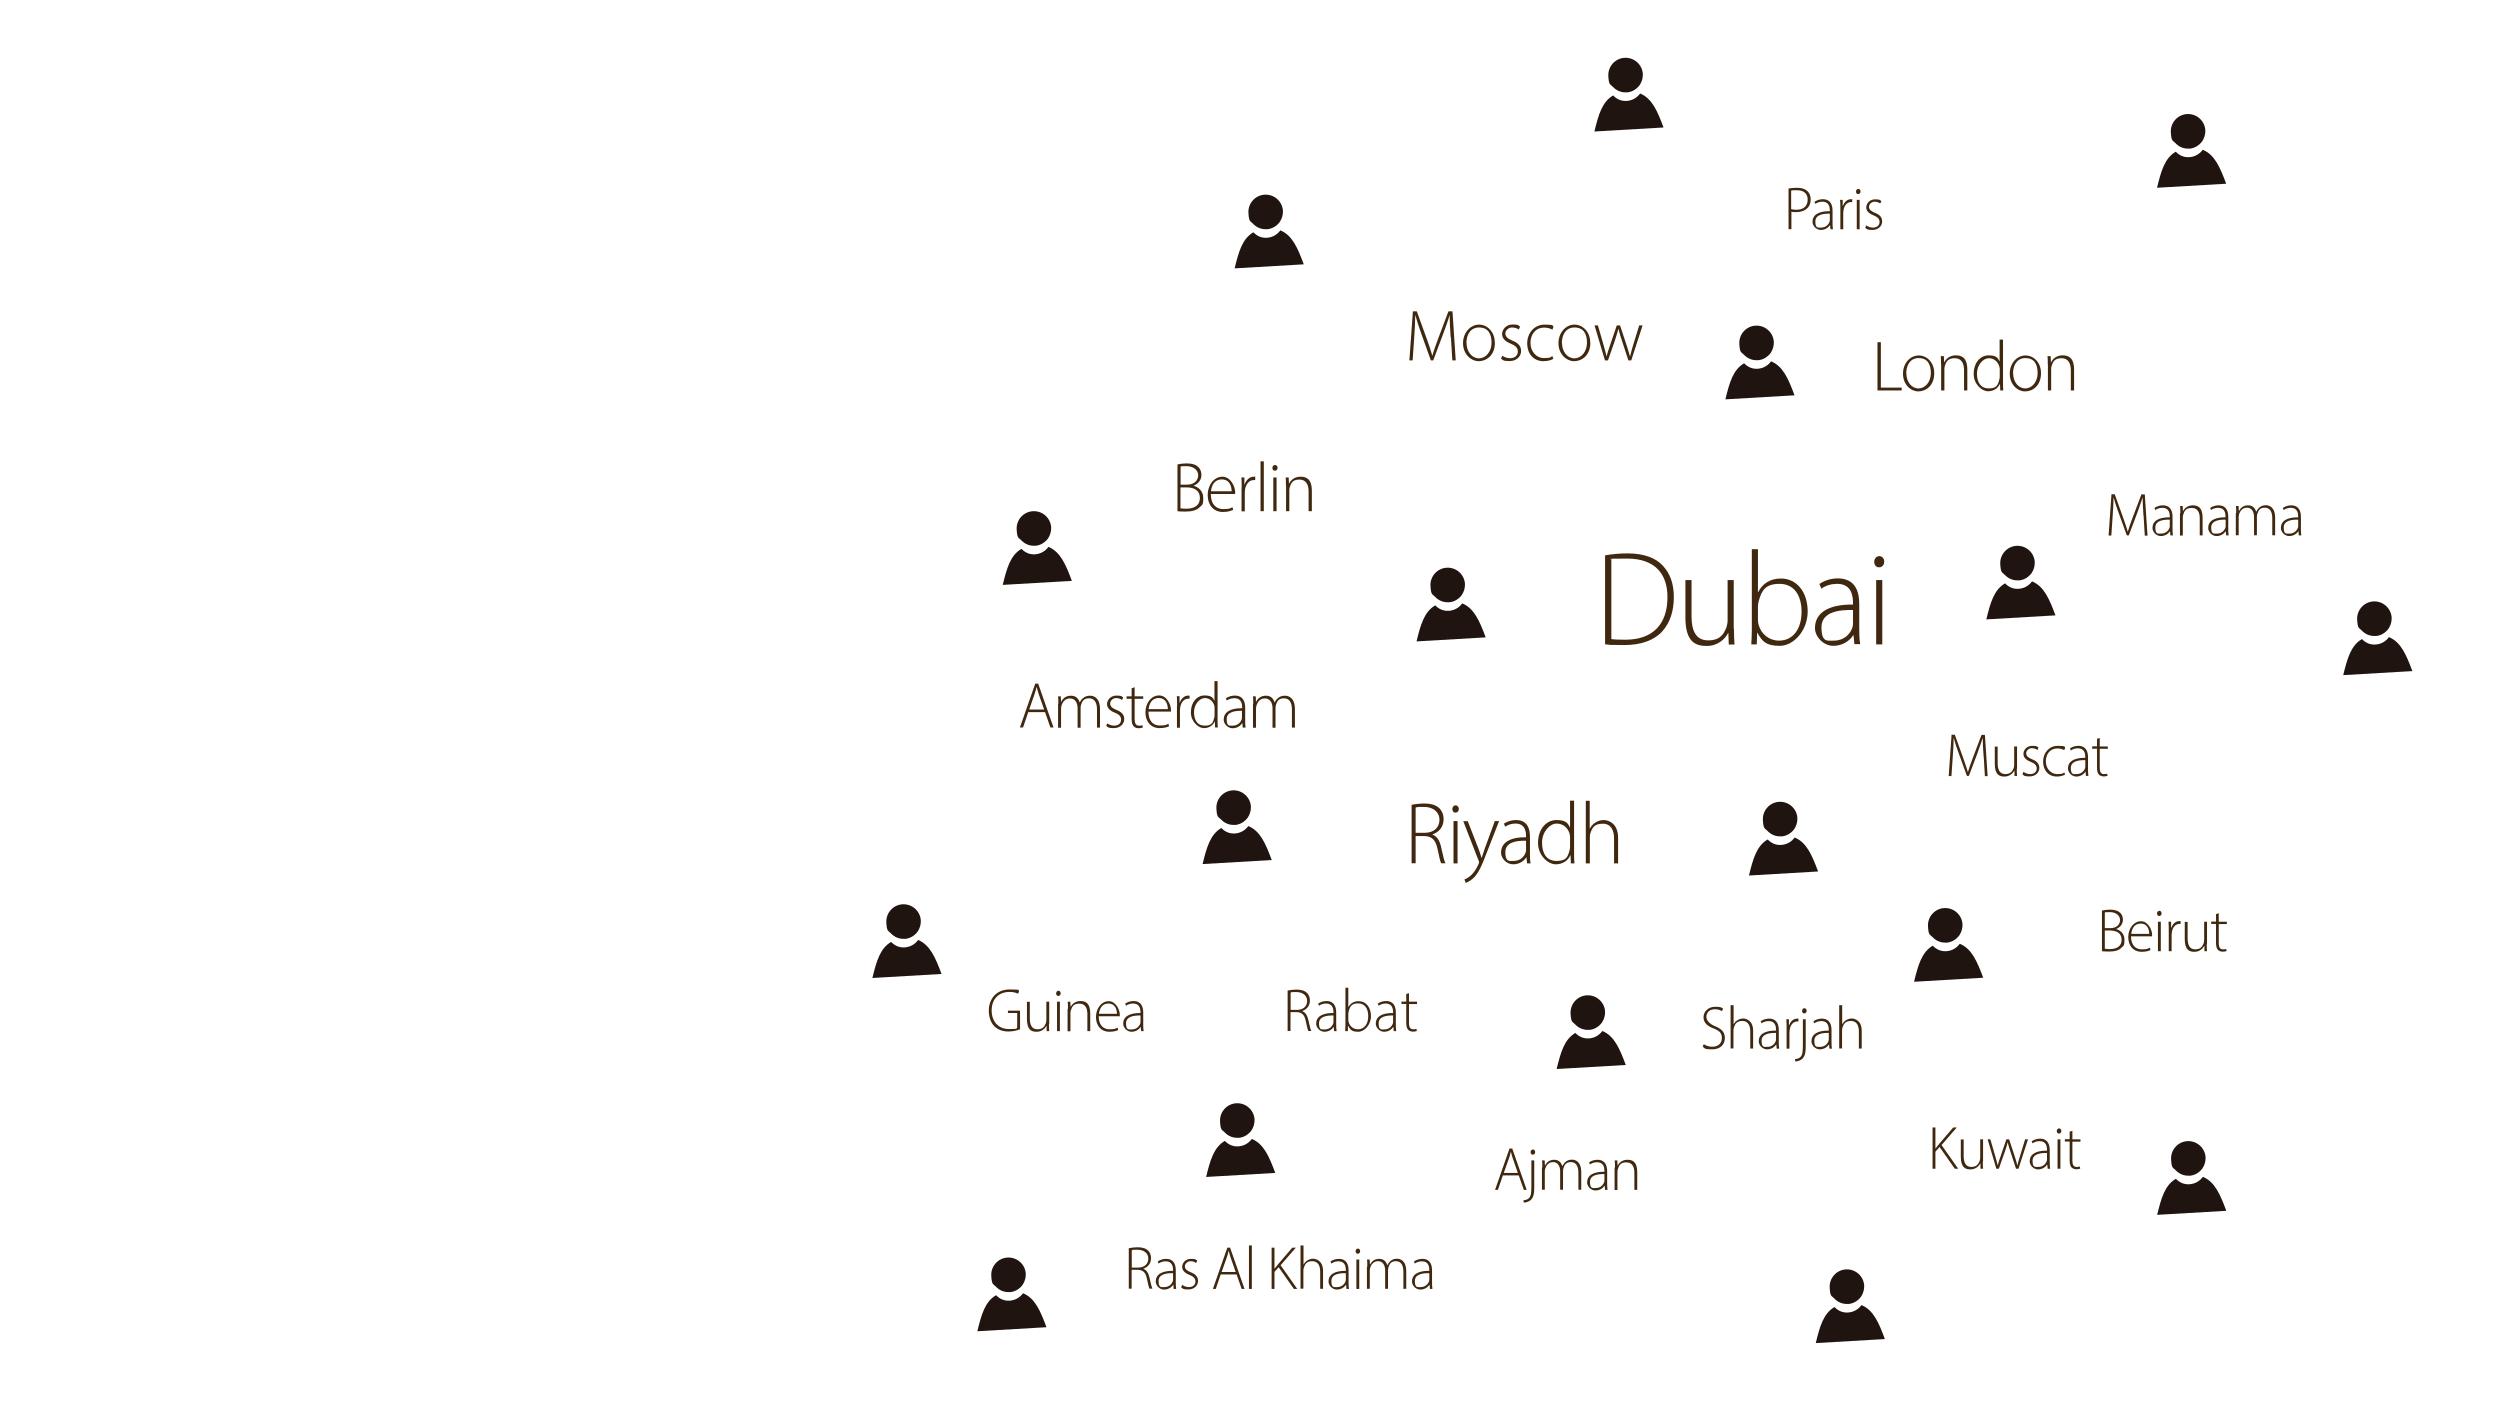 <?xml version="1.0" encoding="UTF-8"?>
<svg xmlns="http://www.w3.org/2000/svg" xmlns:xlink="http://www.w3.org/1999/xlink" id="Layer_1" version="1.1" viewBox="0 0 1920 1080">
  <defs>
    <style>
      .st0 {
        filter: url(#drop-shadow-15);
      }

      .st0, .st1, .st2, .st3, .st4, .st5, .st6, .st7, .st8, .st9, .st10, .st11, .st12, .st13, .st14, .st15, .st16 {
        fill: #fff;
      }

      .st1 {
        filter: url(#drop-shadow-14);
      }

      .st2 {
        filter: url(#drop-shadow-13);
      }

      .st3 {
        filter: url(#drop-shadow-16);
      }

      .st4 {
        filter: url(#drop-shadow-10);
      }

      .st5 {
        filter: url(#drop-shadow-12);
      }

      .st6 {
        filter: url(#drop-shadow-11);
      }

      .st7 {
        filter: url(#drop-shadow-17);
      }

      .st17 {
        fill: none;
        stroke: #fff;
        stroke-miterlimit: 10;
        stroke-width: 5px;
      }

      .st18 {
        fill: #3f280f;
      }

      .st19 {
        fill: #1f140f;
      }

      .st8 {
        filter: url(#drop-shadow-1);
      }

      .st9 {
        filter: url(#drop-shadow-9);
      }

      .st10 {
        filter: url(#drop-shadow-3);
      }

      .st11 {
        filter: url(#drop-shadow-2);
      }

      .st12 {
        filter: url(#drop-shadow-8);
      }

      .st13 {
        filter: url(#drop-shadow-6);
      }

      .st14 {
        filter: url(#drop-shadow-7);
      }

      .st15 {
        filter: url(#drop-shadow-5);
      }

      .st16 {
        filter: url(#drop-shadow-4);
      }
    </style>
    <filter id="drop-shadow-1" x="654" y="679.3" width="87.8" height="87.8" filterUnits="userSpaceOnUse">
      <feOffset dx="2.9" dy="1.2"></feOffset>
      <feGaussianBlur result="blur" stdDeviation="1.8"></feGaussianBlur>
      <feFlood flood-color="#000" flood-opacity=".5"></feFlood>
      <feComposite in2="blur" operator="in"></feComposite>
      <feComposite in="SourceGraphic"></feComposite>
    </filter>
    <filter id="drop-shadow-2" x="907.6" y="591.8" width="87.8" height="87.8" filterUnits="userSpaceOnUse">
      <feOffset dx="2.9" dy="1.2"></feOffset>
      <feGaussianBlur result="blur1" stdDeviation="1.8"></feGaussianBlur>
      <feFlood flood-color="#000" flood-opacity=".5"></feFlood>
      <feComposite in2="blur1" operator="in"></feComposite>
      <feComposite in="SourceGraphic"></feComposite>
    </filter>
    <filter id="drop-shadow-3" x="1071.9" y="420.8" width="87.8" height="87.8" filterUnits="userSpaceOnUse">
      <feOffset dx="2.9" dy="1.2"></feOffset>
      <feGaussianBlur result="blur2" stdDeviation="1.8"></feGaussianBlur>
      <feFlood flood-color="#000" flood-opacity=".5"></feFlood>
      <feComposite in2="blur2" operator="in"></feComposite>
      <feComposite in="SourceGraphic"></feComposite>
    </filter>
    <filter id="drop-shadow-4" x="754.2" y="377.3" width="87.8" height="87.8" filterUnits="userSpaceOnUse">
      <feOffset dx="2.9" dy="1.2"></feOffset>
      <feGaussianBlur result="blur3" stdDeviation="1.8"></feGaussianBlur>
      <feFlood flood-color="#000" flood-opacity=".5"></feFlood>
      <feComposite in2="blur3" operator="in"></feComposite>
      <feComposite in="SourceGraphic"></feComposite>
    </filter>
    <filter id="drop-shadow-5" x="932.2" y="134.3" width="87.8" height="87.8" filterUnits="userSpaceOnUse">
      <feOffset dx="2.9" dy="1.2"></feOffset>
      <feGaussianBlur result="blur4" stdDeviation="1.8"></feGaussianBlur>
      <feFlood flood-color="#000" flood-opacity=".5"></feFlood>
      <feComposite in2="blur4" operator="in"></feComposite>
      <feComposite in="SourceGraphic"></feComposite>
    </filter>
    <filter id="drop-shadow-6" x="1309.1" y="234.9" width="87.8" height="87.8" filterUnits="userSpaceOnUse">
      <feOffset dx="2.9" dy="1.2"></feOffset>
      <feGaussianBlur result="blur5" stdDeviation="1.8"></feGaussianBlur>
      <feFlood flood-color="#000" flood-opacity=".5"></feFlood>
      <feComposite in2="blur5" operator="in"></feComposite>
      <feComposite in="SourceGraphic"></feComposite>
    </filter>
    <filter id="drop-shadow-7" x="1208.5" y="29.1" width="87.8" height="87.8" filterUnits="userSpaceOnUse">
      <feOffset dx="2.9" dy="1.2"></feOffset>
      <feGaussianBlur result="blur6" stdDeviation="1.8"></feGaussianBlur>
      <feFlood flood-color="#000" flood-opacity=".5"></feFlood>
      <feComposite in2="blur6" operator="in"></feComposite>
      <feComposite in="SourceGraphic"></feComposite>
    </filter>
    <filter id="drop-shadow-8" x="1640.6" y="72.4" width="87.8" height="87.8" filterUnits="userSpaceOnUse">
      <feOffset dx="2.9" dy="1.2"></feOffset>
      <feGaussianBlur result="blur7" stdDeviation="1.8"></feGaussianBlur>
      <feFlood flood-color="#000" flood-opacity=".5"></feFlood>
      <feComposite in2="blur7" operator="in"></feComposite>
      <feComposite in="SourceGraphic"></feComposite>
    </filter>
    <filter id="drop-shadow-9" x="1509.5" y="403.9" width="87.8" height="87.8" filterUnits="userSpaceOnUse">
      <feOffset dx="2.9" dy="1.2"></feOffset>
      <feGaussianBlur result="blur8" stdDeviation="1.8"></feGaussianBlur>
      <feFlood flood-color="#000" flood-opacity=".5"></feFlood>
      <feComposite in2="blur8" operator="in"></feComposite>
      <feComposite in="SourceGraphic"></feComposite>
    </filter>
    <filter id="drop-shadow-10" x="1327.2" y="600.6" width="87.8" height="87.8" filterUnits="userSpaceOnUse">
      <feOffset dx="2.9" dy="1.2"></feOffset>
      <feGaussianBlur result="blur9" stdDeviation="1.8"></feGaussianBlur>
      <feFlood flood-color="#000" flood-opacity=".5"></feFlood>
      <feComposite in2="blur9" operator="in"></feComposite>
      <feComposite in="SourceGraphic"></feComposite>
    </filter>
    <filter id="drop-shadow-11" x="1179.5" y="749.1" width="87.8" height="87.8" filterUnits="userSpaceOnUse">
      <feOffset dx="2.9" dy="1.2"></feOffset>
      <feGaussianBlur result="blur10" stdDeviation="1.8"></feGaussianBlur>
      <feFlood flood-color="#000" flood-opacity=".5"></feFlood>
      <feComposite in2="blur10" operator="in"></feComposite>
      <feComposite in="SourceGraphic"></feComposite>
    </filter>
    <filter id="drop-shadow-12" x="910.4" y="832.1" width="87.8" height="87.8" filterUnits="userSpaceOnUse">
      <feOffset dx="2.9" dy="1.2"></feOffset>
      <feGaussianBlur result="blur11" stdDeviation="1.8"></feGaussianBlur>
      <feFlood flood-color="#000" flood-opacity=".5"></feFlood>
      <feComposite in2="blur11" operator="in"></feComposite>
      <feComposite in="SourceGraphic"></feComposite>
    </filter>
    <filter id="drop-shadow-13" x="1454" y="682.2" width="87.8" height="87.8" filterUnits="userSpaceOnUse">
      <feOffset dx="2.9" dy="1.2"></feOffset>
      <feGaussianBlur result="blur12" stdDeviation="1.8"></feGaussianBlur>
      <feFlood flood-color="#000" flood-opacity=".5"></feFlood>
      <feComposite in2="blur12" operator="in"></feComposite>
      <feComposite in="SourceGraphic"></feComposite>
    </filter>
    <filter id="drop-shadow-14" x="1378.5" y="959.7" width="87.8" height="87.8" filterUnits="userSpaceOnUse">
      <feOffset dx="2.9" dy="1.2"></feOffset>
      <feGaussianBlur result="blur13" stdDeviation="1.8"></feGaussianBlur>
      <feFlood flood-color="#000" flood-opacity=".5"></feFlood>
      <feComposite in2="blur13" operator="in"></feComposite>
      <feComposite in="SourceGraphic"></feComposite>
    </filter>
    <filter id="drop-shadow-15" x="734.6" y="950.5" width="87.8" height="87.8" filterUnits="userSpaceOnUse">
      <feOffset dx="2.9" dy="1.2"></feOffset>
      <feGaussianBlur result="blur14" stdDeviation="1.8"></feGaussianBlur>
      <feFlood flood-color="#000" flood-opacity=".5"></feFlood>
      <feComposite in2="blur14" operator="in"></feComposite>
      <feComposite in="SourceGraphic"></feComposite>
    </filter>
    <filter id="drop-shadow-16" x="1783.7" y="446.7" width="87.8" height="87.8" filterUnits="userSpaceOnUse">
      <feOffset dx="2.9" dy="1.2"></feOffset>
      <feGaussianBlur result="blur15" stdDeviation="1.8"></feGaussianBlur>
      <feFlood flood-color="#000" flood-opacity=".5"></feFlood>
      <feComposite in2="blur15" operator="in"></feComposite>
      <feComposite in="SourceGraphic"></feComposite>
    </filter>
    <filter id="drop-shadow-17" x="1640.7" y="861.2" width="87.8" height="87.8" filterUnits="userSpaceOnUse">
      <feOffset dx="2.9" dy="1.2"></feOffset>
      <feGaussianBlur result="blur16" stdDeviation="1.8"></feGaussianBlur>
      <feFlood flood-color="#000" flood-opacity=".5"></feFlood>
      <feComposite in2="blur16" operator="in"></feComposite>
      <feComposite in="SourceGraphic"></feComposite>
    </filter>
  </defs>
  <g>
    <g>
      <polyline class="st17" points="1342.4 269.3 1349.6 256.4 1250.6 74.5 1349.8 256 1675.3 120.3 1690.6 131.2"></polyline>
      <polyline class="st17" points="1495 738.7 1367.4 646.4 1211.2 788.7 951.6 652.5 939.6 855 785.7 993.2"></polyline>
      <polygon class="st17" points="1333.1 263.2 1325.4 277.2 1334.6 293.9 1341.6 279.4 1333.1 263.2"></polygon>
      <polygon class="st17" points="1110 473.1 783.6 420.1 695 713.1 935 624.2 1132.5 483.1 1119.7 464.7 1110.1 457.7 1110 473.1"></polygon>
      <polyline class="st17" points="1250.6 74.5 969 166.4 1107.3 446.9 1104.2 453.3 1110.1 457.7 1110.2 451.1 1119.7 464.7 1367.4 646.4 1550.5 472.8"></polyline>
      <polyline class="st17" points="969 166.4 781.8 413.5 781.8 420.1"></polyline>
    </g>
    <line class="st17" x1="1573.5" y1="446.5" x2="1681.6" y2="115.1"></line>
    <line class="st17" x1="1261.6" y1="56.9" x2="1680.4" y2="106.5"></line>
    <line class="st17" x1="1562" y1="454.4" x2="1826.2" y2="489.5"></line>
    <line class="st17" x1="1507.6" y1="719.7" x2="1823.4" y2="501.2"></line>
    <line class="st17" x1="1511.8" y1="738.7" x2="1679.4" y2="903.9"></line>
    <line class="st17" x1="704.9" y1="756.3" x2="761.1" y2="979.9"></line>
    <polyline class="st17" points="1211.2 788.7 969 892.7 1394.5 1031.4"></polyline>
    <line class="st17" x1="765.5" y1="1022.3" x2="1394.5" y2="1031.4"></line>
    <line class="st17" x1="1242.3" y1="791.9" x2="1411.1" y2="1003.3"></line>
    <line class="st17" x1="1495" y1="730.5" x2="1410.4" y2="1002.4"></line>
    <line class="st17" x1="1830.3" y1="511.7" x2="1679.4" y2="903.9"></line>
    <line class="st17" x1="1688" y1="118.6" x2="1833.3" y2="501.1"></line>
    <line class="st17" x1="1679.4" y1="903.9" x2="1419.5" y2="1025.1"></line>
    <line class="st17" x1="1325.4" y1="299" x2="1107.3" y2="446.9"></line>
    <line class="st17" x1="1348.9" y1="269.3" x2="1556.6" y2="449.7"></line>
  </g>
  <g>
    <rect class="st8" x="658.6" y="685.6" width="72.8" height="72.8" transform="translate(-40.6 41.4) rotate(-3.3)"></rect>
    <g>
      <path class="st19" d="M705.1,721.9c-2.3,3.2-5.9,5.4-10.2,5.7s-7.9-1.4-10.5-4.2c-8.5,4.9-11.3,14.9-14.4,27.7l53.1-3.1c-4.7-12.6-8.8-22.3-18-26.1Z"></path>
      <path class="st19" d="M694.6,721.1c4.2-.2,7.9-2.5,10.2-5.7,1.6-2.4,2.5-5.3,2.4-8.4-.4-7.3-6.7-12.9-14-12.5s-12.9,6.7-12.5,14,1.5,6.1,3.5,8.3c2.6,2.8,6.4,4.5,10.5,4.2Z"></path>
    </g>
  </g>
  <g>
    <rect class="st11" x="912.1" y="598.1" width="72.8" height="72.8" transform="translate(-35.1 55.9) rotate(-3.3)"></rect>
    <g>
      <path class="st19" d="M958.7,634.4c-2.3,3.2-5.9,5.4-10.2,5.7s-7.9-1.4-10.5-4.2c-8.5,4.9-11.3,14.9-14.4,27.7l53.1-3.1c-4.7-12.6-8.8-22.3-18-26.1Z"></path>
      <path class="st19" d="M948.1,633.6c4.2-.2,7.9-2.5,10.2-5.7,1.6-2.4,2.5-5.3,2.4-8.4-.4-7.3-6.7-12.9-14-12.5s-12.9,6.7-12.5,14,1.5,6.1,3.5,8.3c2.6,2.8,6.4,4.5,10.5,4.2Z"></path>
    </g>
  </g>
  <g>
    <rect class="st10" x="1076.5" y="427.2" width="72.8" height="72.8" transform="translate(-24.9 65.1) rotate(-3.3)"></rect>
    <g>
      <path class="st19" d="M1123,463.4c-2.3,3.2-5.9,5.4-10.2,5.7s-7.9-1.4-10.5-4.2c-8.5,4.9-11.3,14.9-14.4,27.7l53.1-3.1c-4.7-12.6-8.8-22.3-18-26.1Z"></path>
      <path class="st19" d="M1112.5,462.6c4.2-.2,7.9-2.5,10.2-5.7,1.6-2.4,2.5-5.3,2.4-8.4-.4-7.3-6.7-12.9-14-12.5s-12.9,6.7-12.5,14,1.5,6.1,3.5,8.3c2.6,2.8,6.4,4.5,10.5,4.2Z"></path>
    </g>
  </g>
  <g>
    <rect class="st16" x="758.7" y="383.7" width="72.8" height="72.8" transform="translate(-22.9 46.7) rotate(-3.3)"></rect>
    <g>
      <path class="st19" d="M805.2,420c-2.3,3.2-5.9,5.4-10.2,5.7s-7.9-1.4-10.5-4.2c-8.5,4.9-11.3,14.9-14.4,27.7l53.1-3.1c-4.7-12.6-8.8-22.3-18-26.1Z"></path>
      <path class="st19" d="M794.7,419.2c4.2-.2,7.9-2.5,10.2-5.7,1.6-2.4,2.5-5.3,2.4-8.4-.4-7.3-6.7-12.9-14-12.5s-12.9,6.7-12.5,14,1.5,6.1,3.5,8.3c2.6,2.8,6.4,4.5,10.5,4.2Z"></path>
    </g>
  </g>
  <g>
    <rect class="st15" x="936.7" y="140.6" width="72.8" height="72.8" transform="translate(-8.6 56.5) rotate(-3.3)"></rect>
    <g>
      <path class="st19" d="M983.3,176.9c-2.3,3.2-5.9,5.4-10.2,5.7s-7.9-1.4-10.5-4.2c-8.5,4.9-11.3,14.9-14.4,27.7l53.1-3.1c-4.7-12.6-8.8-22.3-18-26.1Z"></path>
      <path class="st19" d="M972.7,176.1c4.2-.2,7.9-2.5,10.2-5.7,1.6-2.4,2.5-5.3,2.4-8.4-.4-7.3-6.7-12.9-14-12.5s-12.9,6.7-12.5,14,1.5,6.1,3.5,8.3c2.6,2.8,6.4,4.5,10.5,4.2Z"></path>
    </g>
  </g>
  <g>
    <rect class="st13" x="1313.7" y="241.2" width="72.8" height="72.8" transform="translate(-13.8 78.5) rotate(-3.3)"></rect>
    <g>
      <path class="st19" d="M1360.2,277.5c-2.3,3.2-5.9,5.4-10.2,5.7s-7.9-1.4-10.5-4.2c-8.5,4.9-11.3,14.9-14.4,27.7l53.1-3.1c-4.7-12.6-8.8-22.3-18-26.1Z"></path>
      <path class="st19" d="M1349.7,276.7c4.2-.2,7.9-2.5,10.2-5.7,1.6-2.4,2.5-5.3,2.4-8.4-.4-7.3-6.7-12.9-14-12.5s-12.9,6.7-12.5,14,1.5,6.1,3.5,8.3c2.6,2.8,6.4,4.5,10.5,4.2Z"></path>
    </g>
  </g>
  <g>
    <rect class="st14" x="1213.1" y="35.5" width="72.8" height="72.8" transform="translate(-2.1 72.3) rotate(-3.3)"></rect>
    <g>
      <path class="st19" d="M1259.6,71.8c-2.3,3.2-5.9,5.4-10.2,5.7s-7.9-1.4-10.5-4.2c-8.5,4.9-11.3,14.9-14.4,27.7l53.1-3.1c-4.7-12.6-8.8-22.3-18-26.1Z"></path>
      <path class="st19" d="M1249.1,71c4.2-.2,7.9-2.5,10.2-5.7,1.6-2.4,2.5-5.3,2.4-8.4-.4-7.3-6.7-12.9-14-12.5s-12.9,6.7-12.5,14,1.5,6.1,3.5,8.3c2.6,2.8,6.4,4.5,10.5,4.2Z"></path>
    </g>
  </g>
  <g>
    <rect class="st12" x="1645.1" y="78.7" width="72.8" height="72.8" transform="translate(-3.8 97.4) rotate(-3.3)"></rect>
    <g>
      <path class="st19" d="M1691.7,115c-2.3,3.2-5.9,5.4-10.2,5.7s-7.9-1.4-10.5-4.2c-8.5,4.9-11.3,14.9-14.4,27.7l53.1-3.1c-4.7-12.6-8.8-22.3-18-26.1Z"></path>
      <path class="st19" d="M1681.1,114.2c4.2-.2,7.9-2.5,10.2-5.7,1.6-2.4,2.5-5.3,2.4-8.4-.4-7.3-6.7-12.9-14-12.5s-12.9,6.7-12.5,14,1.5,6.1,3.5,8.3c2.6,2.8,6.4,4.5,10.5,4.2Z"></path>
    </g>
  </g>
  <g>
    <rect class="st9" x="1514.1" y="410.3" width="72.8" height="72.8" transform="translate(-23.2 90.4) rotate(-3.3)"></rect>
    <g>
      <path class="st19" d="M1560.6,446.5c-2.3,3.2-5.9,5.4-10.2,5.7s-7.9-1.4-10.5-4.2c-8.5,4.9-11.3,14.9-14.4,27.7l53.1-3.1c-4.7-12.6-8.8-22.3-18-26.1Z"></path>
      <path class="st19" d="M1550.1,445.8c4.2-.2,7.9-2.5,10.2-5.7,1.6-2.4,2.5-5.3,2.4-8.4-.4-7.3-6.7-12.9-14-12.5s-12.9,6.7-12.5,14,1.5,6.1,3.5,8.3c2.6,2.8,6.4,4.5,10.5,4.2Z"></path>
    </g>
  </g>
  <g>
    <rect class="st4" x="1331.8" y="606.9" width="72.8" height="72.8" transform="translate(-34.9 80.1) rotate(-3.3)"></rect>
    <g>
      <path class="st19" d="M1378.3,643.2c-2.3,3.2-5.9,5.4-10.2,5.7s-7.9-1.4-10.5-4.2c-8.5,4.9-11.3,14.9-14.4,27.7l53.1-3.1c-4.7-12.6-8.8-22.3-18-26.1Z"></path>
      <path class="st19" d="M1367.8,642.4c4.2-.2,7.9-2.5,10.2-5.7,1.6-2.4,2.5-5.3,2.4-8.4-.4-7.3-6.7-12.9-14-12.5s-12.9,6.7-12.5,14,1.5,6.1,3.5,8.3c2.6,2.8,6.4,4.5,10.5,4.2Z"></path>
    </g>
  </g>
  <g>
    <rect class="st6" x="1184.1" y="755.5" width="72.8" height="72.8" transform="translate(-43.7 71.9) rotate(-3.3)"></rect>
    <g>
      <path class="st19" d="M1230.6,791.8c-2.3,3.2-5.9,5.4-10.2,5.7s-7.9-1.4-10.5-4.2c-8.5,4.9-11.3,14.9-14.4,27.7l53.1-3.1c-4.7-12.6-8.8-22.3-18-26.1Z"></path>
      <path class="st19" d="M1220.1,791c4.2-.2,7.9-2.5,10.2-5.7,1.6-2.4,2.5-5.3,2.4-8.4-.4-7.3-6.7-12.9-14-12.5s-12.9,6.7-12.5,14,1.5,6.1,3.5,8.3c2.6,2.8,6.4,4.5,10.5,4.2Z"></path>
    </g>
  </g>
  <g>
    <rect class="st5" x="914.9" y="838.4" width="72.8" height="72.8" transform="translate(-49 56.4) rotate(-3.3)"></rect>
    <g>
      <path class="st19" d="M961.4,874.7c-2.3,3.2-5.9,5.4-10.2,5.7s-7.9-1.4-10.5-4.2c-8.5,4.9-11.3,14.9-14.4,27.7l53.1-3.1c-4.7-12.6-8.8-22.3-18-26.1Z"></path>
      <path class="st19" d="M950.9,873.9c4.2-.2,7.9-2.5,10.2-5.7,1.6-2.4,2.5-5.3,2.4-8.4-.4-7.3-6.7-12.9-14-12.5s-12.9,6.7-12.5,14,1.5,6.1,3.5,8.3c2.6,2.8,6.4,4.5,10.5,4.2Z"></path>
    </g>
  </g>
  <g>
    <rect class="st2" x="1458.6" y="688.5" width="72.8" height="72.8" transform="translate(-39.4 87.6) rotate(-3.3)"></rect>
    <g>
      <path class="st19" d="M1505.1,724.8c-2.3,3.2-5.9,5.4-10.2,5.7s-7.9-1.4-10.5-4.2c-8.5,4.9-11.3,14.9-14.4,27.7l53.1-3.1c-4.7-12.6-8.8-22.3-18-26.1Z"></path>
      <path class="st19" d="M1494.6,724c4.2-.2,7.9-2.5,10.2-5.7,1.6-2.4,2.5-5.3,2.4-8.4-.4-7.3-6.7-12.9-14-12.5s-12.9,6.7-12.5,14,1.5,6.1,3.5,8.3c2.6,2.8,6.4,4.5,10.5,4.2Z"></path>
    </g>
  </g>
  <g>
    <rect class="st1" x="1383.1" y="966" width="72.8" height="72.8" transform="translate(-55.6 83.7) rotate(-3.3)"></rect>
    <g>
      <path class="st19" d="M1429.6,1002.3c-2.3,3.2-5.9,5.4-10.2,5.7s-7.9-1.4-10.5-4.2c-8.5,4.9-11.3,14.9-14.4,27.7l53.1-3.1c-4.7-12.6-8.8-22.3-18-26.1Z"></path>
      <path class="st19" d="M1419.1,1001.5c4.2-.2,7.9-2.5,10.2-5.7,1.6-2.4,2.5-5.3,2.4-8.4-.4-7.3-6.7-12.9-14-12.5s-12.9,6.7-12.5,14,1.5,6.1,3.5,8.3c2.6,2.8,6.4,4.5,10.5,4.2Z"></path>
    </g>
  </g>
  <g>
    <rect class="st0" x="739.2" y="956.9" width="72.8" height="72.8" transform="translate(-56.1 46.5) rotate(-3.3)"></rect>
    <g>
      <path class="st19" d="M785.7,993.2c-2.3,3.2-5.9,5.4-10.2,5.7s-7.9-1.4-10.5-4.2c-8.5,4.9-11.3,14.9-14.4,27.7l53.1-3.1c-4.7-12.6-8.8-22.3-18-26.1Z"></path>
      <path class="st19" d="M775.2,992.4c4.2-.2,7.9-2.5,10.2-5.7,1.6-2.4,2.5-5.3,2.4-8.4-.4-7.3-6.7-12.9-14-12.5s-12.9,6.7-12.5,14,1.5,6.1,3.5,8.3c2.6,2.8,6.4,4.5,10.5,4.2Z"></path>
    </g>
  </g>
  <g>
    <rect class="st3" x="1788.2" y="453" width="72.8" height="72.8" transform="translate(-25.2 106.3) rotate(-3.3)"></rect>
    <g>
      <path class="st19" d="M1834.7,489.3c-2.3,3.2-5.9,5.4-10.2,5.7s-7.9-1.4-10.5-4.2c-8.5,4.9-11.3,14.9-14.4,27.7l53.1-3.1c-4.7-12.6-8.8-22.3-18-26.1Z"></path>
      <path class="st19" d="M1824.2,488.5c4.2-.2,7.9-2.5,10.2-5.7,1.6-2.4,2.5-5.3,2.4-8.4-.4-7.3-6.7-12.9-14-12.5s-12.9,6.7-12.5,14,1.5,6.1,3.5,8.3c2.6,2.8,6.4,4.5,10.5,4.2Z"></path>
    </g>
  </g>
  <g>
    <rect class="st7" x="1645.3" y="867.5" width="72.8" height="72.8" transform="translate(-49.4 98.7) rotate(-3.3)"></rect>
    <g>
      <path class="st19" d="M1691.8,903.8c-2.3,3.2-5.9,5.4-10.2,5.7s-7.9-1.4-10.5-4.2c-8.5,4.9-11.3,14.9-14.4,27.7l53.1-3.1c-4.7-12.6-8.8-22.3-18-26.1Z"></path>
      <path class="st19" d="M1681.3,903c4.2-.2,7.9-2.5,10.2-5.7,1.6-2.4,2.5-5.3,2.4-8.4-.4-7.3-6.7-12.9-14-12.5s-12.9,6.7-12.5,14,1.5,6.1,3.5,8.3c2.6,2.8,6.4,4.5,10.5,4.2Z"></path>
    </g>
  </g>
  <g>
    <path class="st18" d="M783.4,790.5c-1.6.6-4.8,1.7-8.9,1.7s-7.8-1.1-10.9-4.1c-2.5-2.5-4.2-6.8-4.2-11.9,0-8.8,5.6-16.3,16-16.3s6,.8,7.2,1.4l-.7,1.9c-1.6-.8-3.6-1.4-6.6-1.4-8.5,0-13.7,5.7-13.7,14.2s5.1,14.3,13.2,14.3,5.3-.5,6.4-1.1v-11.2h-7.1v-1.8h9.3v14.3Z"></path>
    <path class="st18" d="M805.6,786.4c0,2,0,3.8.2,5.5h-2v-4h-.2c-1.1,2.1-3.6,4.5-7.5,4.5s-7.4-1.4-7.4-9.9v-13.1h2.2v12.7c0,4.9,1.5,8.4,5.8,8.4s5.5-2.3,6.5-4.6c.2-.7.4-1.6.4-2.5v-14.1h2.2v17Z"></path>
    <path class="st18" d="M814.6,762.9c0,1-.7,2-1.8,2s-1.7-.9-1.7-2,.8-2,1.8-2,1.7.9,1.7,2ZM811.8,791.9v-22.6h2.2v22.6h-2.2Z"></path>
    <path class="st18" d="M820.2,774.7c0-2.1,0-3.6-.2-5.4h2l.2,4.1h0c1.2-2.5,3.9-4.6,7.5-4.6s7.6,1.1,7.6,9.6v13.5h-2.2v-13.3c0-4.1-1.5-7.8-6.1-7.8s-5.7,2.3-6.6,5.2c-.2.5-.3,1.3-.3,2v14h-2.2v-17.2Z"></path>
    <path class="st18" d="M843.8,780.4c0,7.2,3.8,10.1,8.3,10.1s4.8-.7,6.1-1.3l.6,1.8c-.8.5-3.1,1.4-6.9,1.4-6.3,0-10.2-4.7-10.2-11.3s4.2-12.2,9.8-12.2,8.5,6.9,8.5,10.2,0,1,0,1.4h-16.2ZM857.8,778.6c0-3.1-1.2-7.9-6.5-7.9s-6.9,4.5-7.3,7.9h13.8Z"></path>
    <path class="st18" d="M876.4,791.9l-.3-3.2h-.1c-1.1,1.7-3.5,3.7-7,3.7s-6.4-3.2-6.4-6.2c0-5.2,4.4-8.3,13.3-8.2v-.6c0-2.2-.4-6.7-5.6-6.7-1.9,0-3.9.5-5.5,1.7l-.7-1.6c2-1.4,4.4-2,6.4-2,6.3,0,7.5,4.9,7.5,8.9v8.8c0,1.8,0,3.6.3,5.4h-2ZM875.9,779.9c-4.8-.1-11.1.6-11.1,6s2.1,4.7,4.4,4.7c3.6,0,5.7-2.3,6.5-4.5.2-.5.2-1,.2-1.4v-4.8Z"></path>
  </g>
  <g>
    <path class="st18" d="M1308.3,801.8c1.7,1.2,4.1,2.1,6.7,2.1,4.6,0,7.4-2.7,7.4-6.6s-1.8-5.6-6.2-7.4c-4.9-1.8-7.9-4.4-7.9-8.7s3.7-8,8.9-8,5.1.8,6.1,1.5l-.8,1.9c-.8-.6-2.8-1.5-5.4-1.5-5,0-6.6,3.3-6.6,5.8s2,5.3,6.4,7.1c5.1,2.1,7.8,4.5,7.8,9.2s-3.2,8.7-9.7,8.7-5.7-.9-7.3-2.1l.8-1.9Z"></path>
    <path class="st18" d="M1329.2,772h2.2v14.8h0c.6-1.3,1.7-2.5,3-3.3,1.3-.8,2.7-1.3,4.4-1.3s7.6,1.1,7.6,9.5v13.6h-2.2v-13.4c0-4.1-1.6-7.8-6-7.8s-5.7,2.3-6.6,5.1c-.2.7-.3,1.3-.3,2.2v13.8h-2.2v-33.4Z"></path>
    <path class="st18" d="M1364.5,805.4l-.3-3.2h-.1c-1.1,1.7-3.5,3.7-7,3.7s-6.4-3.2-6.4-6.2c0-5.2,4.4-8.3,13.3-8.2v-.6c0-2.2-.4-6.7-5.6-6.7-1.9,0-3.9.5-5.5,1.7l-.7-1.6c2-1.4,4.4-2,6.4-2,6.3,0,7.5,4.9,7.5,8.9v8.8c0,1.8,0,3.6.3,5.4h-2ZM1364,793.3c-4.8-.1-11.1.6-11.1,6s2.1,4.7,4.4,4.7c3.6,0,5.7-2.3,6.5-4.5.2-.5.2-1,.2-1.4v-4.8Z"></path>
    <path class="st18" d="M1372.1,789.6c0-2.3,0-4.6-.2-6.8h2v4.6h.2c1-2.9,3.2-5.1,6.2-5.1s.6,0,.9.1v2.1c-.3,0-.6,0-1,0-3,0-5.2,2.7-5.7,6.3-.1.7-.2,1.4-.2,2.1v12.5h-2.2v-15.8Z"></path>
    <path class="st18" d="M1378.5,813.4c1.9-.1,3.5-.7,4.5-1.9,1.2-1.4,1.6-3.2,1.6-9.2v-19.5h2.2v21c0,4.1-.4,6.8-2.3,9-1.6,1.8-4.3,2.4-5.7,2.4l-.3-1.8ZM1387.5,776.3c0,1-.6,2-1.8,2s-1.7-.9-1.7-2,.8-2,1.8-2,1.7.9,1.7,2Z"></path>
    <path class="st18" d="M1405,805.4l-.3-3.2h-.1c-1.1,1.7-3.5,3.7-7,3.7s-6.4-3.2-6.4-6.2c0-5.2,4.4-8.3,13.3-8.2v-.6c0-2.2-.4-6.7-5.6-6.7-1.9,0-3.9.5-5.5,1.7l-.7-1.6c2-1.4,4.4-2,6.4-2,6.3,0,7.5,4.9,7.5,8.9v8.8c0,1.8,0,3.6.3,5.4h-2ZM1404.5,793.3c-4.8-.1-11.1.6-11.1,6s2.1,4.7,4.4,4.7c3.6,0,5.7-2.3,6.5-4.5.2-.5.2-1,.2-1.4v-4.8Z"></path>
    <path class="st18" d="M1412.6,772h2.2v14.8h0c.6-1.3,1.7-2.5,3-3.3,1.3-.8,2.7-1.3,4.4-1.3s7.6,1.1,7.6,9.5v13.6h-2.2v-13.4c0-4.1-1.6-7.8-6-7.8s-5.7,2.3-6.6,5.1c-.2.7-.3,1.3-.3,2.2v13.8h-2.2v-33.4Z"></path>
  </g>
  <g>
    <path class="st18" d="M867,958.6c1.9-.4,4.5-.7,6.6-.7,4,0,6.5.9,8.3,2.7,1.3,1.3,2.1,3.4,2.1,5.6,0,4.3-2.5,7-6,8.2h0c2.5.9,4,3.3,4.8,6.8,1,4.9,1.7,7.3,2.3,8.5h-2.3c-.5-.9-1.1-3.7-2-7.7-.9-4.6-2.8-6.6-6.9-6.8h-4.8v14.5h-2.2v-31.2ZM869.2,973.5h4.9c4.7,0,7.8-2.7,7.8-6.9s-3.5-6.8-8.3-6.8-3.6.2-4.4.4v13.3Z"></path>
    <path class="st18" d="M901.4,989.9l-.3-3.2h-.1c-1.1,1.7-3.5,3.7-7,3.7s-6.4-3.2-6.4-6.2c0-5.2,4.4-8.3,13.3-8.2v-.6c0-2.2-.4-6.7-5.6-6.7-1.9,0-3.9.5-5.5,1.7l-.7-1.6c2-1.4,4.4-2,6.4-2,6.3,0,7.5,4.9,7.5,8.9v8.8c0,1.8,0,3.6.3,5.4h-2ZM900.9,977.8c-4.8-.1-11.1.6-11.1,6s2.1,4.7,4.4,4.7c3.6,0,5.7-2.3,6.5-4.5.2-.5.2-1,.2-1.4v-4.8Z"></path>
    <path class="st18" d="M908.1,986.9c1.2.8,2.9,1.6,4.9,1.6,3.4,0,5.1-2,5.1-4.3s-1.4-3.8-4.6-5.1c-3.6-1.4-5.6-3.4-5.6-6.2s2.5-6.1,6.7-6.1,3.7.6,4.9,1.4l-.9,1.8c-.8-.6-2.2-1.4-4.3-1.4s-4.3,1.8-4.3,3.9,1.5,3.4,4.5,4.6c3.5,1.4,5.6,3.3,5.6,6.7s-2.9,6.5-7.4,6.5-4.1-.6-5.6-1.6l.8-1.9Z"></path>
    <path class="st18" d="M937.5,978.8l-3.8,11.1h-2.2l11.1-31.7h2.1l11.1,31.7h-2.2l-3.9-11.1h-12.2ZM949,976.9l-3.7-10.6c-.8-2.2-1.2-3.8-1.6-5.6h-.1c-.4,1.8-.9,3.5-1.6,5.5l-3.8,10.7h10.8Z"></path>
    <path class="st18" d="M959.2,956.5h2.2v33.4h-2.2v-33.4Z"></path>
    <path class="st18" d="M976.6,958.2h2.2v16h.2c.9-1.2,1.8-2.3,2.6-3.3l10.9-12.7h2.7l-11.7,13.5,12.8,18.2h-2.6l-11.7-16.7-3.2,3.6v13.1h-2.2v-31.7Z"></path>
    <path class="st18" d="M998.9,956.5h2.2v14.8h0c.6-1.3,1.7-2.5,3-3.3,1.3-.8,2.7-1.3,4.4-1.3s7.6,1.1,7.6,9.5v13.6h-2.2v-13.4c0-4.1-1.6-7.8-6-7.8s-5.7,2.3-6.6,5.1c-.2.7-.3,1.3-.3,2.2v13.8h-2.2v-33.4Z"></path>
    <path class="st18" d="M1034.1,989.9l-.3-3.2h-.1c-1.1,1.7-3.5,3.7-7,3.7s-6.4-3.2-6.4-6.2c0-5.2,4.4-8.3,13.3-8.2v-.6c0-2.2-.4-6.7-5.6-6.7-1.9,0-3.9.5-5.5,1.7l-.7-1.6c2-1.4,4.4-2,6.4-2,6.3,0,7.5,4.9,7.5,8.9v8.8c0,1.8,0,3.6.3,5.4h-2ZM1033.6,977.8c-4.8-.1-11.1.6-11.1,6s2.1,4.7,4.4,4.7c3.6,0,5.7-2.3,6.5-4.5.2-.5.2-1,.2-1.4v-4.8Z"></path>
    <path class="st18" d="M1044.6,960.9c0,1-.7,2-1.8,2s-1.7-.9-1.7-2,.8-2,1.8-2,1.7.9,1.7,2ZM1041.7,989.9v-22.6h2.2v22.6h-2.2Z"></path>
    <path class="st18" d="M1050.1,972.7c0-2.1,0-3.6-.2-5.4h2l.2,4h0c1.4-2.6,3.5-4.5,7.1-4.5s5.3,2.1,6.3,4.9h0c.6-1.3,1.4-2.4,2.2-3.1,1.4-1.2,2.9-1.9,5.2-1.9s7.1,1.2,7.1,9.8v13.3h-2.2v-13.1c0-5.1-1.9-8.1-5.7-8.1s-4.9,2.1-5.7,4.5c-.2.6-.4,1.4-.4,2.2v14.5h-2.2v-14.1c0-4.1-1.9-7.1-5.4-7.1s-5.3,2.5-6.1,5.1c-.2.6-.3,1.4-.3,2.2v13.9h-2.2v-17.2Z"></path>
    <path class="st18" d="M1098.2,989.9l-.3-3.2h-.1c-1.1,1.7-3.5,3.7-7,3.7s-6.4-3.2-6.4-6.2c0-5.2,4.4-8.3,13.3-8.2v-.6c0-2.2-.4-6.7-5.6-6.7-1.9,0-3.9.5-5.5,1.7l-.7-1.6c2-1.4,4.4-2,6.4-2,6.3,0,7.5,4.9,7.5,8.9v8.8c0,1.8,0,3.6.3,5.4h-2ZM1097.7,977.8c-4.8-.1-11.1.6-11.1,6s2.1,4.7,4.4,4.7c3.6,0,5.7-2.3,6.5-4.5.2-.5.2-1,.2-1.4v-4.8Z"></path>
  </g>
  <g>
    <path class="st18" d="M1154.2,902.7l-3.8,11.1h-2.2l11.1-31.7h2.1l11.1,31.7h-2.2l-3.9-11.1h-12.2ZM1165.7,900.8l-3.7-10.6c-.8-2.2-1.2-3.8-1.6-5.6h-.1c-.4,1.8-.9,3.5-1.6,5.5l-3.8,10.7h10.8Z"></path>
    <path class="st18" d="M1170,921.8c1.9-.1,3.5-.7,4.5-1.9,1.2-1.4,1.6-3.2,1.6-9.2v-19.5h2.2v21c0,4.1-.4,6.8-2.3,9-1.6,1.8-4.3,2.4-5.7,2.4l-.3-1.8ZM1179,884.8c0,1-.6,2-1.8,2s-1.7-.9-1.7-2,.8-2,1.8-2,1.7.9,1.7,2Z"></path>
    <path class="st18" d="M1184.5,896.6c0-2.1,0-3.6-.2-5.4h2l.2,4h0c1.4-2.6,3.5-4.5,7.1-4.5s5.3,2.1,6.3,4.9h0c.6-1.3,1.4-2.4,2.2-3.1,1.4-1.2,2.9-1.9,5.2-1.9s7.1,1.2,7.1,9.8v13.3h-2.2v-13.1c0-5.1-1.9-8.1-5.7-8.1s-4.9,2.1-5.7,4.5c-.2.6-.4,1.4-.4,2.2v14.5h-2.2v-14.1c0-4.1-1.9-7.1-5.4-7.1s-5.3,2.5-6.1,5.1c-.2.6-.3,1.4-.3,2.2v13.9h-2.2v-17.2Z"></path>
    <path class="st18" d="M1232.7,913.8l-.3-3.2h-.1c-1.1,1.7-3.5,3.7-7,3.7s-6.4-3.2-6.4-6.2c0-5.2,4.4-8.3,13.3-8.2v-.6c0-2.2-.4-6.7-5.6-6.7-1.9,0-3.9.5-5.5,1.7l-.7-1.6c2-1.4,4.4-2,6.4-2,6.3,0,7.5,4.9,7.5,8.9v8.8c0,1.8,0,3.6.3,5.4h-2ZM1232.2,901.7c-4.8-.1-11.1.6-11.1,6s2.1,4.7,4.4,4.7c3.6,0,5.7-2.3,6.5-4.5.2-.5.2-1,.2-1.4v-4.8Z"></path>
    <path class="st18" d="M1240.3,896.6c0-2.1,0-3.6-.2-5.4h2l.2,4.1h0c1.2-2.5,3.9-4.6,7.5-4.6s7.6,1.1,7.6,9.6v13.5h-2.2v-13.3c0-4.1-1.5-7.8-6.1-7.8s-5.7,2.3-6.6,5.2c-.2.5-.3,1.3-.3,2v14h-2.2v-17.2Z"></path>
  </g>
  <g>
    <path class="st18" d="M1373.5,144.8c1.8-.3,4-.6,6.6-.6,3.7,0,6.4,1,8.1,2.7,1.5,1.5,2.4,3.6,2.4,6.2s-.7,4.8-2.1,6.3c-2,2.3-5.3,3.5-9,3.5s-2.6,0-3.7-.4v13.5h-2.2v-31.3ZM1375.6,160.6c1.1.3,2.4.5,3.9.5,5.5,0,8.8-2.7,8.8-7.8s-3.5-7.2-8.4-7.2-3.5.2-4.3.4v14.2Z"></path>
    <path class="st18" d="M1405.8,176.1l-.3-3.2h-.1c-1.1,1.7-3.5,3.7-7,3.7s-6.4-3.2-6.4-6.2c0-5.2,4.4-8.3,13.3-8.2v-.6c0-2.2-.4-6.7-5.6-6.7-1.9,0-3.9.5-5.5,1.7l-.7-1.6c2-1.4,4.4-2,6.4-2,6.3,0,7.5,4.9,7.5,8.9v8.8c0,1.8,0,3.6.3,5.4h-2ZM1405.3,164.1c-4.8-.1-11.1.6-11.1,6s2.1,4.7,4.4,4.7c3.6,0,5.7-2.3,6.5-4.5.2-.5.2-1,.2-1.4v-4.8Z"></path>
    <path class="st18" d="M1413.4,160.3c0-2.3,0-4.6-.2-6.8h2v4.6h.2c1-2.9,3.2-5.1,6.2-5.1s.6,0,.9.1v2.1c-.3,0-.6,0-1,0-3,0-5.2,2.7-5.7,6.3-.1.7-.2,1.4-.2,2.1v12.5h-2.2v-15.8Z"></path>
    <path class="st18" d="M1428.9,147.1c0,1-.7,2-1.8,2s-1.7-.9-1.7-2,.8-2,1.8-2,1.7.9,1.7,2ZM1426,176.1v-22.6h2.2v22.6h-2.2Z"></path>
    <path class="st18" d="M1433.5,173.2c1.2.8,2.9,1.6,4.9,1.6,3.4,0,5.1-2,5.1-4.3s-1.4-3.8-4.6-5.1c-3.6-1.4-5.6-3.4-5.6-6.2s2.5-6.1,6.7-6.1,3.7.6,4.9,1.4l-.9,1.8c-.8-.6-2.2-1.4-4.3-1.4s-4.3,1.8-4.3,3.9,1.5,3.4,4.5,4.6c3.5,1.4,5.6,3.3,5.6,6.7s-2.9,6.5-7.4,6.5-4.1-.6-5.6-1.6l.8-1.9Z"></path>
  </g>
  <g>
    <path class="st18" d="M904.2,356.7c2-.5,4.5-.8,7.1-.8,4.4,0,7.3,1,9.2,3,1.4,1.5,2.2,3.4,2.2,6,0,3.7-2.6,6.9-6.1,8.1h0c2.9.8,7.5,3.5,7.5,9.4s-1,5.3-2.6,7c-2.3,2.5-6.1,3.5-11.1,3.5s-4.8-.2-6.1-.3v-35.9ZM906.7,372.2h5.2c5.1,0,8.3-3.1,8.3-7.2s-3.8-7-9-7-3.7.2-4.5.4v13.7ZM906.7,390.4c1,.2,2.5.3,4.3.3,5.4,0,10.5-2,10.5-8.2s-4.8-8.2-10.4-8.2h-4.5v16.1Z"></path>
    <path class="st18" d="M929.9,379.4c0,8.3,4.4,11.6,9.6,11.6s5.6-.8,7-1.5l.6,2c-1,.5-3.5,1.7-7.9,1.7-7.2,0-11.7-5.4-11.7-13s4.8-14.1,11.3-14.1,9.8,8,9.8,11.7,0,1.1,0,1.6h-18.6ZM945.9,377.3c0-3.6-1.4-9.1-7.5-9.1s-7.9,5.1-8.4,9.1h15.9Z"></path>
    <path class="st18" d="M953.6,374.5c0-2.6,0-5.3-.2-7.8h2.3v5.3h.2c1.1-3.3,3.7-5.9,7.1-5.9s.7,0,1,.1v2.5c-.4,0-.7,0-1.2,0-3.4,0-5.9,3.1-6.6,7.2-.1.8-.2,1.6-.2,2.5v14.3h-2.5v-18.1Z"></path>
    <path class="st18" d="M968.1,354.3h2.5v38.3h-2.5v-38.3Z"></path>
    <path class="st18" d="M981.2,359.3c0,1.2-.8,2.2-2.1,2.2s-1.9-1-1.9-2.2.9-2.2,2-2.2,2,1,2,2.2ZM977.9,392.6v-25.9h2.5v25.9h-2.5Z"></path>
    <path class="st18" d="M987.6,372.9c0-2.4,0-4.2-.2-6.2h2.3l.2,4.7h.1c1.4-2.9,4.5-5.3,8.7-5.3s8.8,1.3,8.8,11v15.5h-2.5v-15.3c0-4.7-1.8-9-7-9s-6.5,2.6-7.5,6c-.2.6-.3,1.5-.3,2.3v16h-2.5v-19.7Z"></path>
  </g>
  <g>
    <path class="st18" d="M789.7,546.9l-4,11.8h-2.4l11.8-33.7h2.2l11.8,33.7h-2.4l-4.1-11.8h-12.9ZM801.9,544.9l-4-11.3c-.8-2.3-1.2-4-1.7-5.9h-.1c-.5,2-1,3.7-1.7,5.8l-4,11.4h11.5Z"></path>
    <path class="st18" d="M812.8,540.5c0-2.2,0-3.9-.2-5.7h2.1l.2,4.3h0c1.5-2.8,3.7-4.8,7.6-4.8s5.7,2.2,6.7,5.2h0c.7-1.4,1.5-2.5,2.4-3.2,1.5-1.3,3.1-2,5.6-2s7.6,1.3,7.6,10.4v14.1h-2.3v-13.9c0-5.4-2-8.6-6.1-8.6s-5.2,2.2-6.1,4.8c-.2.7-.4,1.5-.4,2.4v15.4h-2.3v-15c0-4.3-2-7.5-5.8-7.5s-5.6,2.6-6.5,5.4c-.2.7-.4,1.5-.4,2.3v14.8h-2.3v-18.3Z"></path>
    <path class="st18" d="M850.4,555.6c1.2.8,3.1,1.7,5.2,1.7,3.7,0,5.4-2.1,5.4-4.6s-1.5-4.1-4.9-5.4c-3.8-1.5-5.9-3.7-5.9-6.6s2.6-6.5,7.2-6.5,4,.7,5.2,1.5l-.9,1.9c-.8-.6-2.3-1.5-4.6-1.5s-4.5,2-4.5,4.2,1.6,3.6,4.8,4.9c3.8,1.5,6,3.5,6,7.1s-3.1,6.9-7.9,6.9-4.4-.7-5.9-1.7l.8-2Z"></path>
    <path class="st18" d="M871.4,527.8v7h6.6v1.9h-6.6v15.6c0,3.1.9,5,3.4,5s2-.2,2.6-.4l.3,1.8c-.8.3-1.8.6-3.2.6s-3.1-.5-4-1.7c-1.1-1.3-1.4-3.3-1.4-5.7v-15.2h-3.9v-1.9h3.9v-6.2l2.3-.8Z"></path>
    <path class="st18" d="M882,546.5c0,7.7,4,10.7,8.8,10.7s5.2-.7,6.5-1.4l.6,1.9c-.9.5-3.3,1.5-7.3,1.5-6.7,0-10.9-5-10.9-12.1s4.4-13,10.5-13,9.1,7.4,9.1,10.9,0,1,0,1.5h-17.2ZM896.9,544.6c0-3.4-1.3-8.5-7-8.5s-7.3,4.8-7.8,8.5h14.7Z"></path>
    <path class="st18" d="M904,541.9c0-2.4,0-4.9-.2-7.2h2.1v4.9h.2c1-3,3.4-5.4,6.6-5.4s.7,0,.9.1v2.3c-.4,0-.7,0-1.1,0-3.2,0-5.5,2.9-6.1,6.7-.1.7-.2,1.5-.2,2.3v13.3h-2.3v-16.8Z"></path>
    <path class="st18" d="M935.1,523.2v29.9c0,1.8,0,3.9.2,5.6h-2.1l-.2-4.6h-.1c-1.2,2.7-4,5.1-8.3,5.1s-10-5-10-12.1c0-8,4.7-13,10.5-13s6.5,2.1,7.6,4.2h0v-15.2h2.3ZM932.8,544.2c0-.7,0-1.5-.2-2.2-.8-3.2-3.5-5.9-7.3-5.9s-8.3,4.6-8.3,10.8,2.6,10.4,8.2,10.4,6.4-2.3,7.4-6.3c.2-.6.2-1.2.2-2v-4.8Z"></path>
    <path class="st18" d="M954.4,558.7l-.3-3.4h-.1c-1.1,1.9-3.7,4-7.4,4s-6.8-3.4-6.8-6.6c0-5.5,4.7-8.9,14.2-8.8v-.6c0-2.4-.4-7.1-6-7.1-2,0-4.2.6-5.8,1.8l-.7-1.7c2.1-1.5,4.7-2.1,6.8-2.1,6.7,0,8,5.2,8,9.5v9.4c0,1.9,0,3.9.3,5.7h-2.1ZM953.9,545.9c-5.1-.1-11.8.6-11.8,6.4s2.2,5,4.6,5c3.9,0,6.1-2.5,6.9-4.8.2-.5.2-1,.2-1.4v-5.2Z"></path>
    <path class="st18" d="M962.5,540.5c0-2.2,0-3.9-.2-5.7h2.1l.2,4.3h0c1.5-2.8,3.7-4.8,7.6-4.8s5.7,2.2,6.7,5.2h0c.7-1.4,1.5-2.5,2.4-3.2,1.5-1.3,3.1-2,5.6-2s7.6,1.3,7.6,10.4v14.1h-2.3v-13.9c0-5.4-2-8.6-6.1-8.6s-5.2,2.2-6.1,4.8c-.2.7-.4,1.5-.4,2.4v15.4h-2.3v-15c0-4.3-2-7.5-5.8-7.5s-5.6,2.6-6.5,5.4c-.2.7-.4,1.5-.4,2.3v14.8h-2.3v-18.3Z"></path>
  </g>
  <g>
    <path class="st18" d="M989,760.7c1.9-.4,4.5-.7,6.6-.7,4,0,6.5.9,8.3,2.7,1.3,1.3,2.1,3.4,2.1,5.6,0,4.3-2.5,7-6,8.2h0c2.5.9,4,3.3,4.8,6.8,1,4.9,1.7,7.3,2.3,8.5h-2.3c-.5-.9-1.1-3.7-2-7.7-.9-4.6-2.8-6.6-6.9-6.8h-4.8v14.5h-2.2v-31.2ZM991.2,775.6h4.9c4.7,0,7.8-2.7,7.8-6.9s-3.5-6.8-8.3-6.8-3.6.2-4.4.4v13.3Z"></path>
    <path class="st18" d="M1024.6,791.9l-.3-3.2h-.1c-1.1,1.7-3.5,3.7-7,3.7s-6.4-3.2-6.4-6.2c0-5.2,4.4-8.3,13.3-8.2v-.6c0-2.2-.4-6.7-5.6-6.7-1.9,0-3.9.5-5.5,1.7l-.7-1.6c2-1.4,4.4-2,6.4-2,6.3,0,7.5,4.9,7.5,8.9v8.8c0,1.8,0,3.6.3,5.4h-2ZM1024.1,779.9c-4.8-.1-11.1.6-11.1,6s2.1,4.7,4.4,4.7c3.6,0,5.7-2.3,6.5-4.5.2-.5.2-1,.2-1.4v-4.8Z"></path>
    <path class="st18" d="M1033.1,791.9c.1-1.6.2-3.6.2-5.2v-28.1h2.2v15h0c1.5-2.9,4.2-4.7,8-4.7,5.6,0,9.4,4.8,9.4,11.5s-5,12-9.8,12-6.1-1.5-7.8-4.6h-.1v4.1h-2.1ZM1035.5,783.2c0,.5,0,1.1.2,1.6.9,3.5,3.8,5.7,7.2,5.7,5,0,7.9-4.2,7.9-10.1s-2.7-9.8-7.7-9.8-6.3,2.3-7.3,6c-.1.6-.3,1.2-.3,2v4.5Z"></path>
    <path class="st18" d="M1070.4,791.9l-.3-3.2h-.1c-1.1,1.7-3.5,3.7-7,3.7s-6.4-3.2-6.4-6.2c0-5.2,4.4-8.3,13.3-8.2v-.6c0-2.2-.4-6.7-5.6-6.7-1.9,0-3.9.5-5.5,1.7l-.7-1.6c2-1.4,4.4-2,6.4-2,6.3,0,7.5,4.9,7.5,8.9v8.8c0,1.8,0,3.6.3,5.4h-2ZM1069.9,779.9c-4.8-.1-11.1.6-11.1,6s2.1,4.7,4.4,4.7c3.6,0,5.7-2.3,6.5-4.5.2-.5.2-1,.2-1.4v-4.8Z"></path>
    <path class="st18" d="M1082.1,762.8v6.5h6.2v1.8h-6.2v14.7c0,2.9.9,4.7,3.2,4.7s1.9-.2,2.5-.4l.3,1.7c-.7.3-1.7.5-3,.5s-2.9-.5-3.8-1.6c-1-1.2-1.3-3.1-1.3-5.4v-14.3h-3.7v-1.8h3.7v-5.8l2.2-.7Z"></path>
  </g>
  <g>
    <path class="st18" d="M1114.1,258.9c-.4-5.7-.8-12.6-.7-16.7h-.1c-1.3,4.1-2.8,8.5-4.9,14.1l-7.7,20.5h-1.8l-7.2-20.1c-2.1-5.9-3.6-10.4-4.7-14.6h-.1c0,4.4-.4,11-.8,17.3l-1.2,17.4h-2.5l2.7-37.7h3l7.9,21.8c1.7,4.8,3,8.6,4,12.2h.1c.9-3.5,2.2-7.1,4.1-12.2l8.2-21.8h3.1l2.5,37.7h-2.6l-1.1-17.9Z"></path>
    <path class="st18" d="M1148.1,263.1c0,10-6.7,14.3-12.5,14.3s-12-5.4-12-13.8,5.9-14.3,12.3-14.3,12.1,5.6,12.1,13.8ZM1126.3,263.4c0,6.7,4.2,11.8,9.5,11.8s9.7-5.1,9.7-12-2.7-11.7-9.6-11.7-9.7,6.1-9.7,11.9Z"></path>
    <path class="st18" d="M1153.7,273.2c1.4.9,3.5,1.9,5.9,1.9,4.1,0,6.1-2.3,6.1-5.1s-1.7-4.5-5.5-6.1c-4.3-1.7-6.6-4.1-6.6-7.4s3-7.3,8-7.3,4.4.7,5.8,1.7l-1,2.2c-.9-.7-2.6-1.6-5.2-1.6s-5.1,2.2-5.1,4.6,1.8,4,5.4,5.5c4.2,1.7,6.7,3.9,6.7,8s-3.5,7.7-8.8,7.7-4.9-.7-6.6-1.9l1-2.3Z"></path>
    <path class="st18" d="M1193,275.6c-1.1.6-3.8,1.8-7.6,1.8-7.5,0-12.5-5.6-12.5-13.7s5.6-14.4,13.4-14.4,5.8.9,6.8,1.7l-.9,2.2c-1.3-.8-3.3-1.6-6.2-1.6-7,0-10.6,5.5-10.6,11.8s4.3,11.6,10.3,11.6,5.1-.9,6.5-1.6l.7,2.1Z"></path>
    <path class="st18" d="M1221.4,263.1c0,10-6.7,14.3-12.5,14.3s-12-5.4-12-13.8,5.9-14.3,12.3-14.3,12.1,5.6,12.1,13.8ZM1199.6,263.4c0,6.7,4.2,11.8,9.5,11.8s9.7-5.1,9.7-12-2.7-11.7-9.6-11.7-9.7,6.1-9.7,11.9Z"></path>
    <path class="st18" d="M1227.2,249.9l4.4,15.3c.9,3.1,1.6,5.9,2.2,8.4h.1c.6-2.5,1.5-5.3,2.6-8.4l5.2-15.3h2.5l5,15.2c1.1,3.3,1.9,6,2.6,8.6h.1c.5-2.5,1.4-5.2,2.3-8.5l4.7-15.3h2.6l-8.7,26.9h-2.2l-4.9-15c-1.1-3.2-2-6.1-2.7-9.2h-.1c-.8,3.2-1.8,6.1-2.8,9.3l-5.2,14.9h-2.3l-8-26.9h2.7Z"></path>
  </g>
  <g>
    <path class="st18" d="M1232.7,426.5c5.2-.9,10.9-1.5,17.3-1.5,12.3,0,21.6,3.4,27.1,9.5,5.4,5.8,8.4,13.5,8.4,24s-2.7,19.4-8.8,26.3c-5.9,6.7-16.1,10.6-29.1,10.6s-10.1-.1-14.9-.6v-68.4ZM1237.4,490.8c2.7.4,6.6.5,10.9.5,21.6,0,32.3-12.5,32.3-32.6.1-17.6-9.3-29.7-30.9-29.7s-9.3.5-12.2,1.1v60.6Z"></path>
    <path class="st18" d="M1331.7,482.9c0,4.4.1,8.3.4,12.1h-4.4l-.3-8.8h-.2c-2.4,4.6-7.9,9.9-16.5,9.9s-16.3-3.1-16.3-21.8v-28.8h4.7v27.8c0,10.8,3.2,18.5,12.7,18.5s12.1-5,14.1-10c.5-1.5.9-3.5.9-5.5v-30.8h4.7v37.4Z"></path>
    <path class="st18" d="M1345,494.9c.2-3.5.4-7.9.4-11.5v-61.6h4.7v32.9h.2c3.2-6.4,9.1-10.4,17.5-10.4,12.2,0,20.5,10.5,20.5,25.3s-10.9,26.4-21.4,26.4-13.4-3.2-17.2-10h-.2l-.3,8.9h-4.3ZM1350.1,475.9c0,1.2.1,2.4.4,3.6,2,7.6,8.3,12.5,15.8,12.5,11,0,17.3-9.3,17.3-22.2s-6-21.4-16.9-21.4-13.7,5-16,13.2c-.3,1.2-.6,2.6-.6,4.3v9.9Z"></path>
    <path class="st18" d="M1424.2,494.9l-.7-7.1h-.2c-2.3,3.8-7.7,8.2-15.3,8.2s-14.1-7-14.1-13.6c0-11.4,9.7-18.3,29.2-18.1v-1.3c0-4.9-.9-14.7-12.3-14.6-4.2,0-8.6,1.2-12,3.7l-1.5-3.6c4.4-3.1,9.7-4.3,14.1-4.3,13.8,0,16.5,10.7,16.5,19.5v19.3c0,3.9.1,8,.7,11.7h-4.4ZM1423.1,468.5c-10.4-.3-24.2,1.3-24.2,13.2s4.5,10.3,9.5,10.3c8,0,12.5-5.1,14.2-9.9.3-1.1.5-2.1.5-3v-10.6Z"></path>
    <path class="st18" d="M1447.1,431.4c0,2.3-1.5,4.3-4,4.3s-3.7-2-3.7-4.3,1.7-4.3,3.9-4.3,3.8,1.9,3.8,4.3ZM1440.9,494.9v-49.4h4.7v49.4h-4.7Z"></path>
  </g>
  <g>
    <path class="st18" d="M1084.1,618.1c2.7-.6,6.5-1,9.6-1,5.8,0,9.4,1.3,11.9,3.8,1.9,1.9,3.1,4.9,3.1,8.1,0,6.1-3.5,10.1-8.7,11.9h0c3.6,1.3,5.8,4.8,6.8,9.8,1.5,7.1,2.4,10.5,3.3,12.3h-3.3c-.7-1.3-1.6-5.4-2.8-11.1-1.4-6.6-4.1-9.6-9.9-9.8h-6.9v20.9h-3.1v-45ZM1087.2,639.6h7c6.8,0,11.3-3.9,11.3-10s-5-9.9-11.9-9.9-5.2.3-6.4.6v19.2Z"></path>
    <path class="st18" d="M1120.4,621.3c0,1.5-1,2.8-2.6,2.8s-2.4-1.3-2.4-2.8,1.1-2.8,2.5-2.8,2.5,1.3,2.5,2.8ZM1116.3,663.1v-32.5h3.1v32.5h-3.1Z"></path>
    <path class="st18" d="M1127.2,630.6l8.3,21.3c.9,2.3,1.7,4.9,2.3,7h.1c.6-2,1.5-4.6,2.4-7.2l7.7-21.1h3.3l-9.5,24.3c-3.8,10.1-6.5,16.1-10.6,19.8-2.5,2.2-4.8,3.1-5.5,3.4l-1-2.7c1.6-.6,3.6-1.7,5.5-3.6,1.6-1.6,3.7-4.3,5.3-8.2.3-.7.4-1.1.4-1.4s0-.8-.4-1.4l-11.7-30.1h3.3Z"></path>
    <path class="st18" d="M1172.8,663.1l-.5-4.7h-.1c-1.5,2.5-5,5.4-10.1,5.4s-9.3-4.6-9.3-8.9c0-7.5,6.4-12,19.2-11.9v-.9c0-3.2-.6-9.6-8.1-9.6-2.8,0-5.6.8-7.9,2.4l-1-2.3c2.9-2,6.4-2.8,9.2-2.8,9.1,0,10.8,7,10.8,12.9v12.7c0,2.6,0,5.2.5,7.7h-2.9ZM1172,645.7c-6.9-.2-15.9.9-15.9,8.7s3,6.8,6.3,6.8c5.3,0,8.2-3.4,9.3-6.5.2-.7.3-1.4.3-1.9v-7Z"></path>
    <path class="st18" d="M1208.9,615v40.5c0,2.4,0,5.3.3,7.6h-2.8l-.2-6.2h-.2c-1.6,3.6-5.4,6.9-11.2,6.9s-13.6-6.7-13.6-16.4c0-10.8,6.4-17.6,14.2-17.6s8.9,2.9,10.3,5.7h.1v-20.6h3.1ZM1205.8,643.5c0-.9,0-2.1-.3-3-1.1-4.4-4.8-8-10-8s-11.2,6.2-11.2,14.6,3.5,14.1,11.1,14.1,8.7-3.1,10.1-8.5c.2-.8.3-1.7.3-2.7v-6.5Z"></path>
    <path class="st18" d="M1217.8,615h3.1v21.4h.1c.9-1.8,2.4-3.6,4.3-4.7,1.8-1.2,4-1.9,6.4-1.9s11,1.5,11,13.7v19.6h-3.1v-19.3c0-5.9-2.2-11.2-8.7-11.2s-8.2,3.3-9.5,7.4c-.3,1-.4,1.9-.4,3.2v19.9h-3.1v-48.1Z"></path>
  </g>
  <g>
    <path class="st18" d="M1523.4,580.9c-.3-4.7-.7-10.6-.6-14h-.1c-1.1,3.4-2.4,7.1-4.1,11.8l-6.5,17.2h-1.5l-6.1-16.8c-1.8-4.9-3.1-8.7-4-12.2h-.1c0,3.7-.3,9.2-.7,14.5l-1,14.6h-2.1l2.2-31.7h2.5l6.6,18.3c1.4,4,2.5,7.2,3.4,10.3h.1c.8-2.9,1.9-6,3.5-10.2l6.9-18.3h2.6l2.1,31.7h-2.1l-.9-15Z"></path>
    <path class="st18" d="M1548.9,590.4c0,2,0,3.8.2,5.5h-2v-4h-.2c-1.1,2.1-3.6,4.5-7.5,4.5s-7.4-1.4-7.4-9.9v-13.1h2.2v12.7c0,4.9,1.5,8.4,5.8,8.4s5.5-2.3,6.5-4.6c.2-.7.4-1.6.4-2.5v-14.1h2.2v17Z"></path>
    <path class="st18" d="M1554.2,592.9c1.2.8,2.9,1.6,4.9,1.6,3.4,0,5.1-2,5.1-4.3s-1.4-3.8-4.6-5.1c-3.6-1.4-5.6-3.4-5.6-6.2s2.5-6.1,6.7-6.1,3.7.6,4.9,1.4l-.9,1.8c-.8-.6-2.2-1.4-4.3-1.4s-4.3,1.8-4.3,3.9,1.5,3.4,4.5,4.6c3.5,1.4,5.6,3.3,5.6,6.7s-2.9,6.5-7.4,6.5-4.1-.6-5.6-1.6l.8-1.9Z"></path>
    <path class="st18" d="M1586,594.9c-.9.5-3.2,1.5-6.4,1.5-6.3,0-10.5-4.7-10.5-11.5s4.7-12.1,11.3-12.1,4.9.8,5.7,1.4l-.8,1.9c-1.1-.6-2.7-1.3-5.2-1.3-5.9,0-8.9,4.6-8.9,9.9s3.6,9.8,8.7,9.8,4.3-.8,5.5-1.3l.6,1.8Z"></path>
    <path class="st18" d="M1602,595.9l-.3-3.2h-.1c-1.1,1.7-3.5,3.7-7,3.7s-6.4-3.2-6.4-6.2c0-5.2,4.4-8.3,13.3-8.2v-.6c0-2.2-.4-6.7-5.6-6.7-1.9,0-3.9.5-5.5,1.7l-.7-1.6c2-1.4,4.4-2,6.4-2,6.3,0,7.5,4.9,7.5,8.9v8.8c0,1.8,0,3.6.3,5.4h-2ZM1601.5,583.8c-4.8-.1-11.1.6-11.1,6s2.1,4.7,4.4,4.7c3.6,0,5.7-2.3,6.5-4.5.2-.5.2-1,.2-1.4v-4.8Z"></path>
    <path class="st18" d="M1612.6,566.8v6.5h6.2v1.8h-6.2v14.7c0,2.9.9,4.7,3.2,4.7s1.9-.2,2.5-.4l.3,1.7c-.7.3-1.7.5-3,.5s-2.9-.5-3.8-1.6c-1-1.2-1.3-3.1-1.3-5.4v-14.3h-3.7v-1.8h3.7v-5.8l2.2-.7Z"></path>
  </g>
  <g>
    <path class="st18" d="M1484.2,865.9h2.2v16h.2c.9-1.2,1.8-2.3,2.6-3.3l10.9-12.7h2.7l-11.7,13.5,12.8,18.2h-2.6l-11.7-16.7-3.2,3.6v13.1h-2.2v-31.7Z"></path>
    <path class="st18" d="M1522.8,892.1c0,2,0,3.8.2,5.5h-2v-4h-.2c-1.1,2.1-3.6,4.5-7.5,4.5s-7.4-1.4-7.4-9.9v-13.1h2.2v12.7c0,4.9,1.5,8.4,5.8,8.4s5.5-2.3,6.5-4.6c.2-.7.4-1.6.4-2.5v-14.1h2.2v17Z"></path>
    <path class="st18" d="M1528.6,875l3.7,12.8c.8,2.6,1.4,4.9,1.9,7.1h.1c.5-2.1,1.3-4.5,2.2-7l4.4-12.9h2.1l4.2,12.7c.9,2.7,1.6,5.1,2.1,7.2h.1c.5-2.1,1.1-4.4,2-7.1l3.9-12.8h2.2l-7.3,22.6h-1.9l-4.1-12.6c-.9-2.7-1.7-5.1-2.3-7.7h0c-.6,2.7-1.5,5.1-2.4,7.8l-4.4,12.5h-1.9l-6.7-22.6h2.2Z"></path>
    <path class="st18" d="M1572.6,897.6l-.3-3.2h-.1c-1.1,1.7-3.5,3.7-7,3.7s-6.4-3.2-6.4-6.2c0-5.2,4.4-8.3,13.3-8.2v-.6c0-2.2-.4-6.7-5.6-6.7-1.9,0-3.9.5-5.5,1.7l-.7-1.6c2-1.4,4.4-2,6.4-2,6.3,0,7.5,4.9,7.5,8.9v8.8c0,1.8,0,3.6.3,5.4h-2ZM1572.1,885.5c-4.8-.1-11.1.6-11.1,6s2.1,4.7,4.4,4.7c3.6,0,5.7-2.3,6.5-4.5.2-.5.2-1,.2-1.4v-4.8Z"></path>
    <path class="st18" d="M1583.1,868.6c0,1-.7,2-1.8,2s-1.7-.9-1.7-2,.8-2,1.8-2,1.7.9,1.7,2ZM1580.2,897.6v-22.6h2.2v22.6h-2.2Z"></path>
    <path class="st18" d="M1591.6,868.5v6.5h6.2v1.8h-6.2v14.7c0,2.9.9,4.7,3.2,4.7s1.9-.2,2.5-.4l.3,1.7c-.7.3-1.7.5-3,.5s-2.9-.5-3.8-1.6c-1-1.2-1.3-3.1-1.3-5.4v-14.3h-3.7v-1.8h3.7v-5.8l2.2-.7Z"></path>
  </g>
  <g>
    <path class="st18" d="M1646.2,396.2c-.3-4.7-.7-10.6-.6-14h-.1c-1.1,3.4-2.4,7.1-4.1,11.8l-6.5,17.2h-1.5l-6.1-16.8c-1.8-4.9-3.1-8.7-4-12.2h-.1c0,3.7-.3,9.2-.7,14.5l-1,14.6h-2.1l2.2-31.7h2.5l6.6,18.3c1.4,4,2.5,7.2,3.4,10.3h.1c.8-2.9,1.9-6,3.5-10.2l6.9-18.3h2.6l2.1,31.7h-2.1l-.9-15Z"></path>
    <path class="st18" d="M1666.9,411.2l-.3-3.2h-.1c-1.1,1.7-3.5,3.7-7,3.7s-6.4-3.2-6.4-6.2c0-5.2,4.4-8.3,13.3-8.2v-.6c0-2.2-.4-6.7-5.6-6.7-1.9,0-3.9.5-5.5,1.7l-.7-1.6c2-1.4,4.4-2,6.4-2,6.3,0,7.5,4.9,7.5,8.9v8.8c0,1.8,0,3.6.3,5.4h-2ZM1666.4,399.1c-4.8-.1-11.1.6-11.1,6s2.1,4.7,4.4,4.7c3.6,0,5.7-2.3,6.5-4.5.2-.5.2-1,.2-1.4v-4.8Z"></path>
    <path class="st18" d="M1674.5,394c0-2.1,0-3.6-.2-5.4h2l.2,4.1h0c1.2-2.5,3.9-4.6,7.5-4.6s7.6,1.1,7.6,9.6v13.5h-2.2v-13.3c0-4.1-1.5-7.8-6.1-7.8s-5.7,2.3-6.6,5.2c-.2.5-.3,1.3-.3,2v14h-2.2v-17.2Z"></path>
    <path class="st18" d="M1709.7,411.2l-.3-3.2h-.1c-1.1,1.7-3.5,3.7-7,3.7s-6.4-3.2-6.4-6.2c0-5.2,4.4-8.3,13.3-8.2v-.6c0-2.2-.4-6.7-5.6-6.7-1.9,0-3.9.5-5.5,1.7l-.7-1.6c2-1.4,4.4-2,6.4-2,6.3,0,7.5,4.9,7.5,8.9v8.8c0,1.8,0,3.6.3,5.4h-2ZM1709.3,399.1c-4.8-.1-11.1.6-11.1,6s2.1,4.7,4.4,4.7c3.6,0,5.7-2.3,6.5-4.5.2-.5.2-1,.2-1.4v-4.8Z"></path>
    <path class="st18" d="M1717.4,394c0-2.1,0-3.6-.2-5.4h2l.2,4h0c1.4-2.6,3.5-4.5,7.1-4.5s5.3,2.1,6.3,4.9h0c.6-1.3,1.4-2.4,2.2-3.1,1.4-1.2,2.9-1.9,5.2-1.9s7.1,1.2,7.1,9.8v13.3h-2.2v-13.1c0-5.1-1.9-8.1-5.7-8.1s-4.9,2.1-5.7,4.5c-.2.6-.4,1.4-.4,2.2v14.5h-2.2v-14.1c0-4.1-1.9-7.1-5.4-7.1s-5.3,2.5-6.1,5.1c-.2.6-.3,1.4-.3,2.2v13.9h-2.2v-17.2Z"></path>
    <path class="st18" d="M1765.5,411.2l-.3-3.2h-.1c-1.1,1.7-3.5,3.7-7,3.7s-6.4-3.2-6.4-6.2c0-5.2,4.4-8.3,13.3-8.2v-.6c0-2.2-.4-6.7-5.6-6.7-1.9,0-3.9.5-5.5,1.7l-.7-1.6c2-1.4,4.4-2,6.4-2,6.3,0,7.5,4.9,7.5,8.9v8.8c0,1.8,0,3.6.3,5.4h-2ZM1765,399.1c-4.8-.1-11.1.6-11.1,6s2.1,4.7,4.4,4.7c3.6,0,5.7-2.3,6.5-4.5.2-.5.2-1,.2-1.4v-4.8Z"></path>
  </g>
  <g>
    <path class="st18" d="M1442,262.8h2.5v34.9h16v2.2h-18.6v-37.1Z"></path>
    <path class="st18" d="M1485.5,286.5c0,9.9-6.5,14.1-12.3,14.1s-11.7-5.3-11.7-13.6,5.7-14,12.1-14,11.9,5.5,11.9,13.6ZM1464.1,286.8c0,6.6,4.1,11.5,9.3,11.5s9.5-5,9.5-11.8-2.6-11.5-9.4-11.5-9.5,6-9.5,11.7Z"></path>
    <path class="st18" d="M1490.7,279.8c0-2.4,0-4.2-.2-6.3h2.4l.2,4.8h.1c1.4-3,4.6-5.4,8.8-5.4s8.9,1.3,8.9,11.2v15.8h-2.5v-15.6c0-4.8-1.8-9.2-7.1-9.2s-6.7,2.7-7.7,6.1c-.2.6-.3,1.5-.3,2.4v16.3h-2.5v-20.1Z"></path>
    <path class="st18" d="M1538.3,260.9v32.9c0,1.9,0,4.3.2,6.1h-2.3l-.2-5h-.1c-1.3,2.9-4.4,5.6-9.1,5.6s-11-5.4-11-13.3c0-8.8,5.2-14.3,11.5-14.3s7.2,2.4,8.3,4.6h.1v-16.7h2.5ZM1535.8,284c0-.7,0-1.7-.3-2.4-.9-3.5-3.9-6.5-8.1-6.5s-9.1,5-9.1,11.8,2.9,11.4,9,11.4,7.1-2.5,8.2-6.9c.2-.7.3-1.4.3-2.2v-5.3Z"></path>
    <path class="st18" d="M1567.5,286.5c0,9.9-6.5,14.1-12.3,14.1s-11.7-5.3-11.7-13.6,5.7-14,12.1-14,11.9,5.5,11.9,13.6ZM1546.1,286.8c0,6.6,4.1,11.5,9.3,11.5s9.5-5,9.5-11.8-2.6-11.5-9.4-11.5-9.5,6-9.5,11.7Z"></path>
    <path class="st18" d="M1572.7,279.8c0-2.4,0-4.2-.2-6.3h2.4l.2,4.8h.1c1.4-3,4.6-5.4,8.8-5.4s8.9,1.3,8.9,11.2v15.8h-2.5v-15.6c0-4.8-1.8-9.2-7.1-9.2s-6.7,2.7-7.7,6.1c-.2.6-.3,1.5-.3,2.4v16.3h-2.5v-20.1Z"></path>
  </g>
  <g>
    <path class="st18" d="M1614.3,699.3c1.7-.4,3.9-.7,6.2-.7,3.8,0,6.3.9,8,2.6,1.2,1.3,1.9,3,1.9,5.2,0,3.2-2.2,6-5.3,7.1h0c2.6.7,6.5,3,6.5,8.2s-.9,4.6-2.3,6.1c-2,2.2-5.3,3-9.7,3s-4.1-.2-5.3-.3v-31.2ZM1616.5,712.8h4.5c4.4,0,7.2-2.7,7.2-6.2s-3.3-6.1-7.8-6.1-3.2.2-3.9.3v12ZM1616.5,728.6c.9.2,2.2.3,3.8.3,4.7,0,9.1-1.7,9.1-7.1s-4.1-7.1-9-7.2h-3.9v14Z"></path>
    <path class="st18" d="M1636.6,719c0,7.2,3.8,10.1,8.3,10.1s4.8-.7,6.1-1.3l.6,1.8c-.8.5-3.1,1.4-6.9,1.4-6.3,0-10.2-4.7-10.2-11.3s4.2-12.2,9.8-12.2,8.5,6.9,8.5,10.2,0,1,0,1.4h-16.2ZM1650.6,717.2c0-3.1-1.2-7.9-6.5-7.9s-6.9,4.5-7.3,7.9h13.8Z"></path>
    <path class="st18" d="M1660.1,701.5c0,1-.7,2-1.8,2s-1.7-.9-1.7-2,.8-2,1.8-2,1.7.9,1.7,2ZM1657.3,730.5v-22.6h2.2v22.6h-2.2Z"></path>
    <path class="st18" d="M1665.6,714.7c0-2.3,0-4.6-.2-6.8h2v4.6h.2c1-2.9,3.2-5.1,6.2-5.1s.6,0,.9.1v2.1c-.3,0-.6,0-1,0-3,0-5.2,2.7-5.7,6.3-.1.7-.2,1.4-.2,2.1v12.5h-2.2v-15.8Z"></path>
    <path class="st18" d="M1694.8,725c0,2,0,3.8.2,5.5h-2v-4h-.2c-1.1,2.1-3.6,4.5-7.5,4.5s-7.4-1.4-7.4-9.9v-13.1h2.2v12.7c0,4.9,1.5,8.4,5.8,8.4s5.5-2.3,6.5-4.6c.2-.7.4-1.6.4-2.5v-14.1h2.2v17Z"></path>
    <path class="st18" d="M1704,701.4v6.5h6.2v1.8h-6.2v14.7c0,2.9.9,4.7,3.2,4.7s1.9-.2,2.5-.4l.3,1.7c-.7.3-1.7.5-3,.5s-2.9-.5-3.8-1.6c-1-1.2-1.3-3.1-1.3-5.4v-14.3h-3.7v-1.8h3.7v-5.8l2.2-.7Z"></path>
  </g>
</svg>
